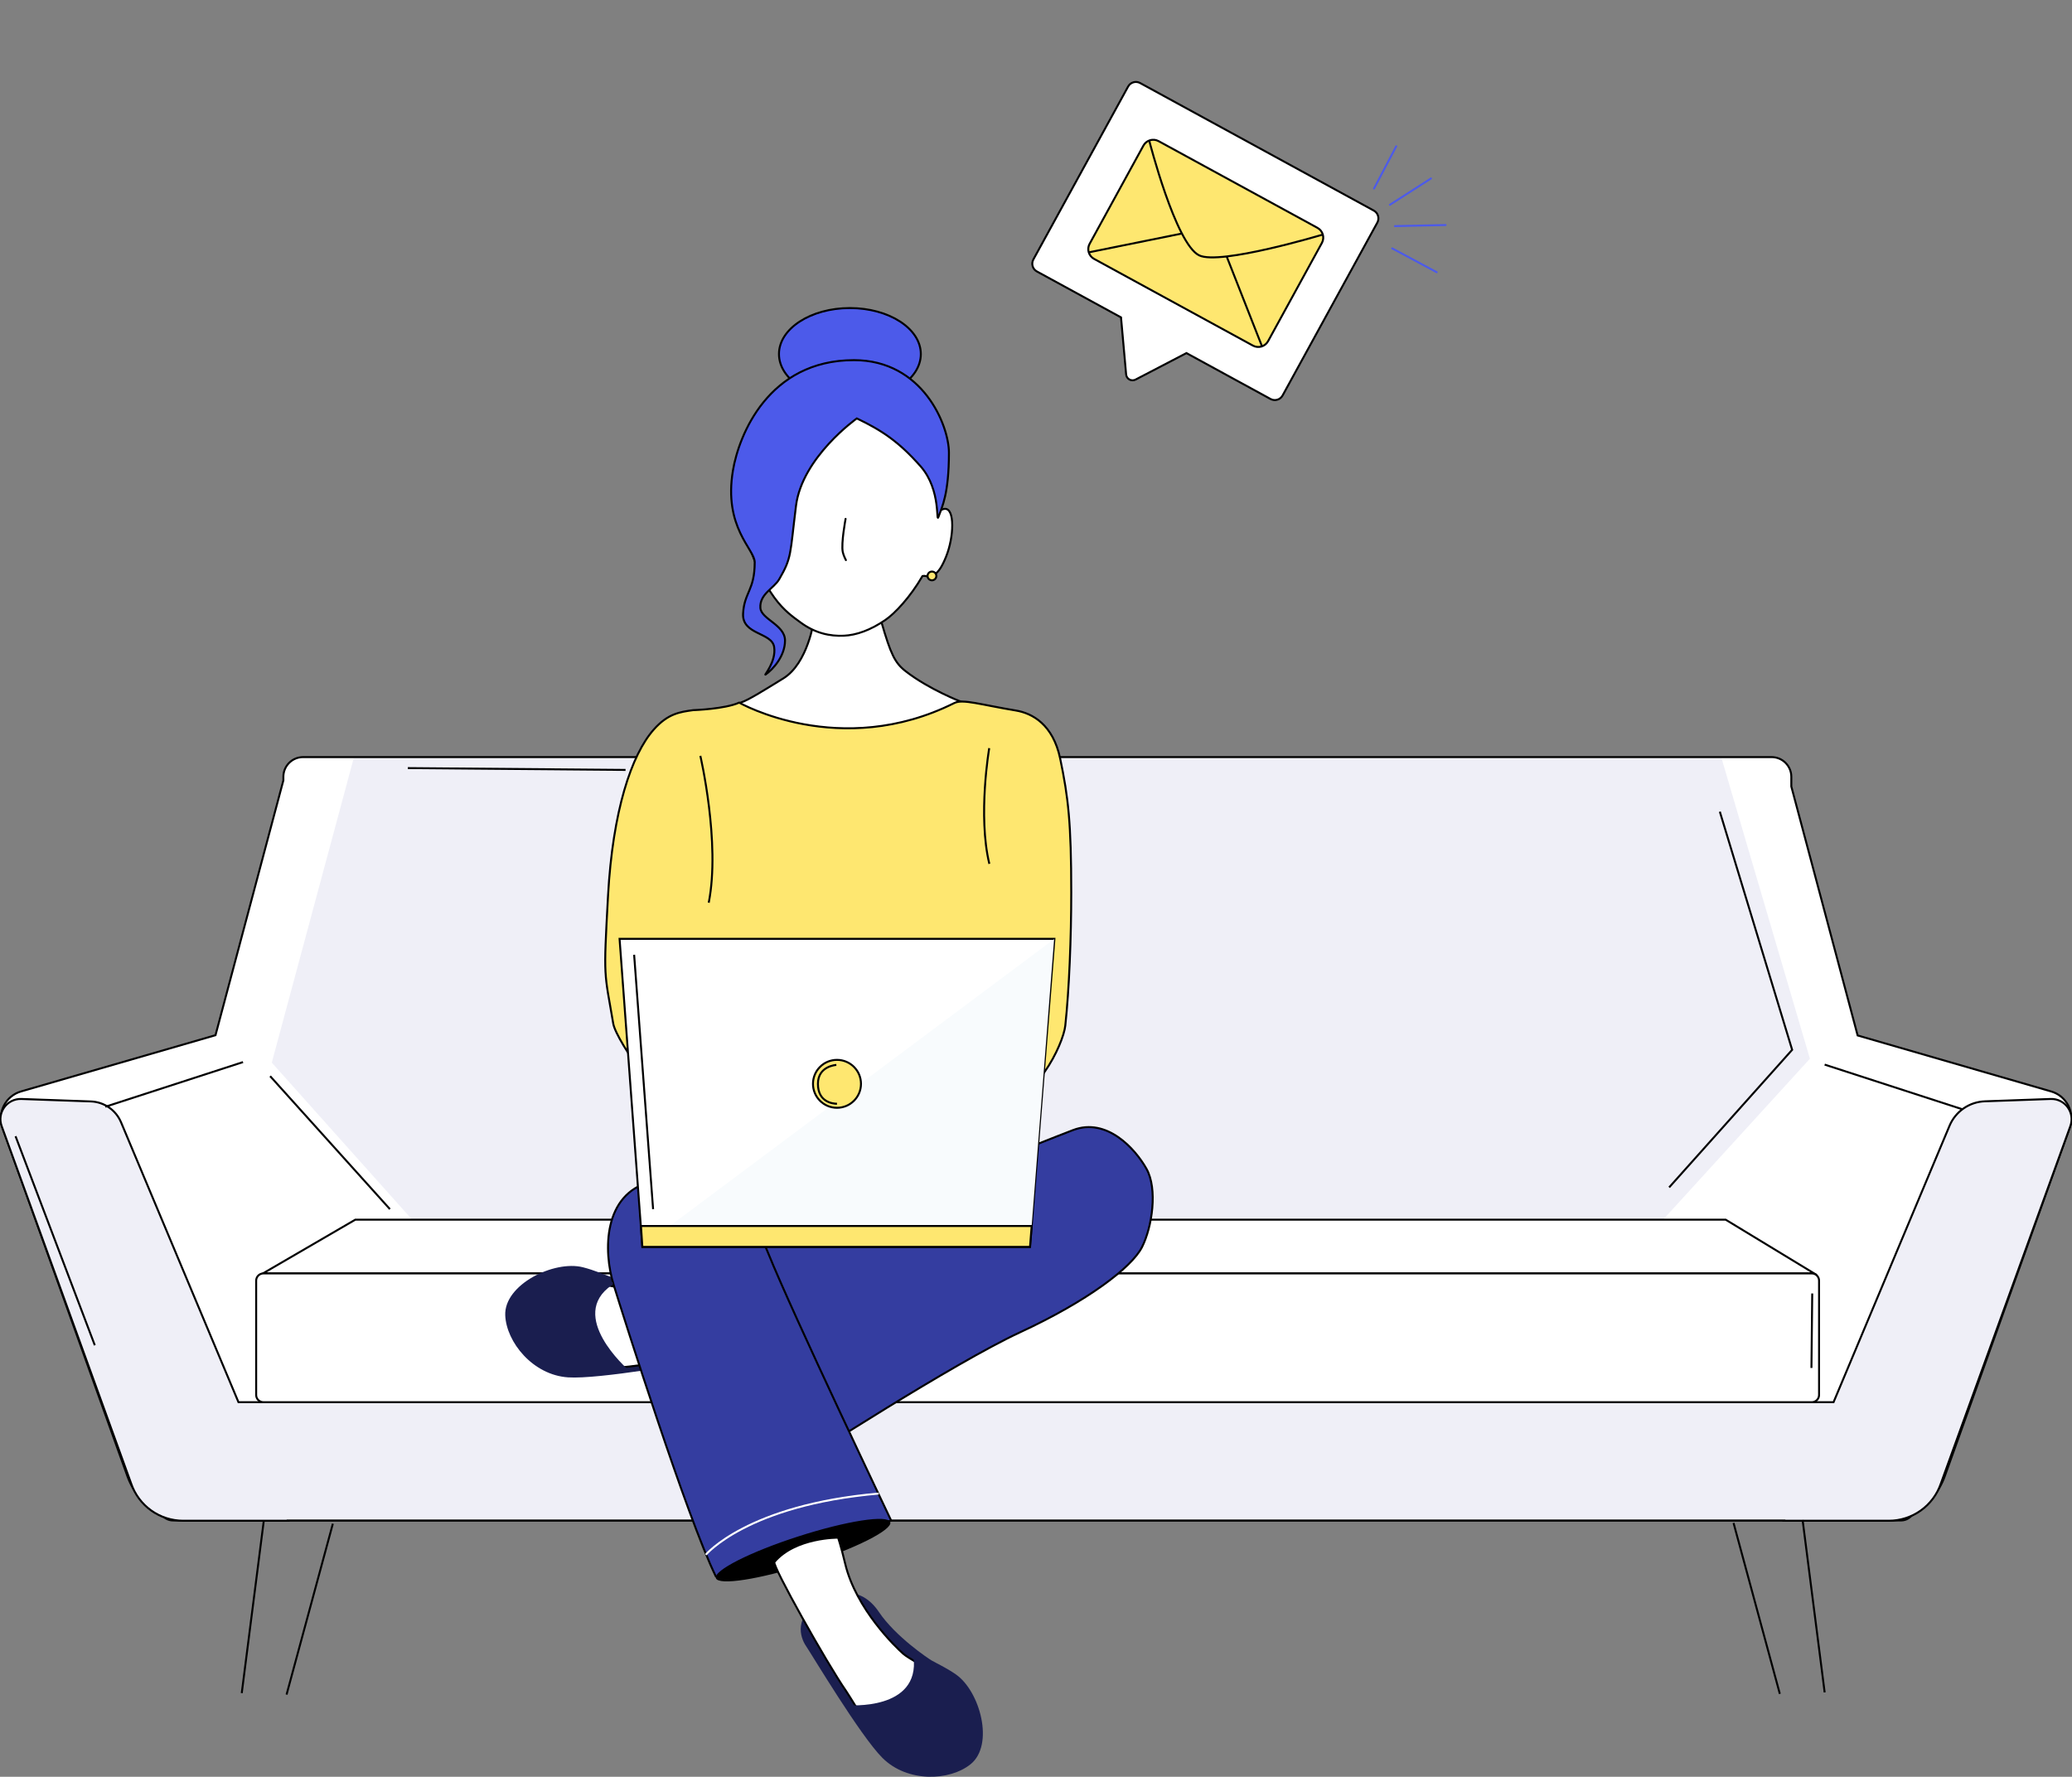 <svg width="421" height="361" viewBox="0 0 421 361" fill="none" xmlns="http://www.w3.org/2000/svg">
<rect x="0" y="0" width="421" height="361" fill="#808080" stroke="none"/>
<g clip-path="url(#clip0_414_122353)">
<path d="M416.773 221.76L377.445 210.382L363.97 159.794V157.824C363.97 156.764 363.548 155.746 362.796 154.996C362.045 154.246 361.025 153.825 359.963 153.825H61.583C60.52 153.825 59.501 154.246 58.75 154.996C57.998 155.746 57.576 156.764 57.576 157.824V158.556L43.785 210.332L4.266 221.76C3.523 221.976 2.832 222.34 2.235 222.832C1.639 223.324 1.15 223.932 0.797 224.62C0.445 225.308 0.238 226.06 0.188 226.83C0.138 227.601 0.246 228.374 0.506 229.101L25.91 299.988C27.105 303.323 29.567 306.054 32.764 307.591C33.017 307.999 33.369 308.336 33.789 308.569C34.208 308.803 34.681 308.926 35.161 308.926H386.256C386.79 308.926 387.312 308.775 387.763 308.491C388.214 308.207 388.575 307.801 388.805 307.32C391.749 305.742 394.001 303.129 395.126 299.988L420.53 229.101C420.79 228.374 420.899 227.601 420.849 226.831C420.799 226.06 420.591 225.308 420.24 224.621C419.888 223.933 419.399 223.325 418.802 222.833C418.206 222.341 417.516 221.976 416.773 221.76Z" fill="white" stroke="black" stroke-width="0.4" stroke-miterlimit="10"/>
<path d="M416.656 223.289L403.307 223.763C401.759 223.818 400.259 224.315 398.985 225.195C397.711 226.074 396.716 227.3 396.118 228.726L372.551 284.894H48.453L24.595 228.026C24.084 226.808 23.234 225.762 22.146 225.011C21.058 224.261 19.778 223.837 18.456 223.789L4.348 223.289C1.436 223.186 -0.658 226.054 0.333 228.791L26.652 301.433C27.404 303.635 28.828 305.547 30.723 306.901C32.618 308.255 34.89 308.983 37.221 308.983H58.557L58.534 308.928H362.47L362.446 308.983H383.782C386.112 308.983 388.385 308.255 390.28 306.901C392.176 305.547 393.599 303.635 394.351 301.433L420.67 228.791C421.661 226.054 419.567 223.186 416.656 223.289Z" fill="#EFEFF7" stroke="black" stroke-width="0.4" stroke-miterlimit="10"/>
<path d="M349.817 154.145H236.654H185.004H71.841L55.224 215.903L83.695 247.758H185.004H236.654H337.963L367.748 215.108L349.817 154.145Z" fill="#EFEFF7"/>
<path d="M350.628 247.812H228.499H194.321H72.192L53.415 258.735H194.321H228.499H368.611L350.628 247.812Z" fill="white" stroke="black" stroke-width="0.4" stroke-miterlimit="10"/>
<path d="M368.136 258.735H53.52C52.707 258.735 52.049 259.392 52.049 260.203V283.427C52.049 284.237 52.707 284.895 53.52 284.895H368.136C368.948 284.895 369.607 284.237 369.607 283.427V260.203C369.607 259.392 368.948 258.735 368.136 258.735Z" fill="white" stroke="black" stroke-width="0.4" stroke-miterlimit="10"/>
<path d="M21.396 224.869L49.378 215.794" stroke="black" stroke-width="0.4" stroke-miterlimit="10"/>
<path d="M398.725 225.381L370.743 216.306" stroke="black" stroke-width="0.4" stroke-miterlimit="10"/>
<path d="M53.597 308.988L49.118 344.007" stroke="black" stroke-width="0.4" stroke-miterlimit="10"/>
<path d="M67.63 309.585L58.225 344.305" stroke="black" stroke-width="0.4" stroke-miterlimit="10"/>
<path d="M366.265 308.839L370.744 343.858" stroke="black" stroke-width="0.4" stroke-miterlimit="10"/>
<path d="M352.231 309.436L361.636 344.156" stroke="black" stroke-width="0.4" stroke-miterlimit="10"/>
<path d="M154.762 253.472L163.144 296.781C163.144 296.781 193.639 276.999 207.301 270.677C220.963 264.354 229.959 257.515 232.036 253.393C234.113 249.27 235.245 241.567 232.944 237.468C230.642 233.369 224.875 227.022 218.043 229.603C211.21 232.183 180.261 244.773 172.709 247.623C164.991 250.541 154.762 253.472 154.762 253.472Z" fill="#343DA0" stroke="black" stroke-width="0.4" stroke-miterlimit="10"/>
<path d="M165.379 126.046C165.379 126.046 164.153 134.772 159.157 137.837C155.495 140.086 152.067 142.254 150.491 142.76C148.916 143.267 150.604 145.624 150.604 145.624L168.556 150.938L196.139 145.534L195.407 142.626C195.407 142.626 188.834 140.127 184.003 136.372C181.822 134.676 180.987 132.908 179.118 126.472C177.168 119.758 165.379 126.046 165.379 126.046Z" fill="white" stroke="black" stroke-width="0.4" stroke-miterlimit="10"/>
<path d="M150.191 142.759C150.191 142.759 170.67 154.447 193.917 142.834C195.629 141.979 199.292 143.184 206.402 144.361C209.777 144.919 213.964 147.212 215.415 154.145C217.072 162.069 217.66 167.239 217.66 181.345C217.66 190.397 217.246 201.07 216.452 208.381C216.032 212.251 210.226 224.427 202.603 224.101C198.722 223.935 148.957 223.825 141.118 226.174C136.251 227.634 125.199 211.485 124.607 207.999C122.77 197.184 122.589 199.301 123.542 182.016C124.495 164.731 128.296 153.373 132.817 148.249C135.711 144.967 138.157 144.66 140.848 144.287C140.848 144.287 147.271 144.081 150.191 142.759Z" fill="#FEE770" stroke="black" stroke-width="0.4" stroke-miterlimit="10"/>
<path d="M142.3 153.573C142.3 153.573 146.413 171.249 144.005 183.412" stroke="black" stroke-width="0.4" stroke-miterlimit="10"/>
<path d="M200.995 152.006C200.995 152.006 198.638 165.692 201.018 175.514" stroke="black" stroke-width="0.4" stroke-miterlimit="10"/>
<path d="M123.788 259.317C124.456 259.54 132.268 261.643 138.281 260.868C141.105 260.505 146.036 260.857 147.616 267.72C149.196 274.583 144.83 276.303 142.811 276.551C140.792 276.798 121.745 280.275 115.424 279.852C108.252 279.373 102.881 272.675 102.657 267.244C102.404 260.981 112.592 256.01 118.418 257.477C120.76 258.068 122.741 258.967 123.788 259.317Z" fill="#1A1E4F"/>
<path d="M157.348 261.017C157.348 261.017 129.628 263.347 122.816 260.928C116.005 258.51 109.029 259.231 107.398 263.127C105.768 267.022 106.112 273.696 114.093 276.492C122.074 279.287 128.472 277.388 136.292 276.579C144.208 275.762 158.9 275.568 160.517 274.646C162.134 273.723 157.348 261.017 157.348 261.017Z" fill="white" stroke="black" stroke-width="0.4" stroke-miterlimit="10"/>
<path d="M181.061 308.924C181.061 308.924 161.105 267.086 156.052 254.533C150.999 241.98 141.723 237.639 132.166 240.126C122.609 242.613 122.532 254.108 124.683 261.049C126.833 267.99 139.579 308.279 145.44 320.287C145.816 321.054 181.061 308.924 181.061 308.924Z" fill="#343DA0" stroke="black" stroke-width="0.4" stroke-miterlimit="10"/>
<path d="M130.519 253.34L125.886 190.751H214.24L209.287 253.34H130.519Z" fill="white" stroke="black" stroke-width="0.4" stroke-miterlimit="10"/>
<path d="M130.514 253.263L214.184 190.802L209.357 252.432L130.514 253.263Z" fill="#F8FBFD"/>
<path d="M170.063 225.079C172.756 225.079 174.939 222.9 174.939 220.211C174.939 217.523 172.756 215.344 170.063 215.344C167.37 215.344 165.187 217.523 165.187 220.211C165.187 222.9 167.37 225.079 170.063 225.079Z" fill="#FEE770" stroke="black" stroke-width="0.4" stroke-miterlimit="10"/>
<path d="M130.518 253.34L130.236 249.097H209.622L209.283 253.34H130.518Z" fill="#FEE770" stroke="black" stroke-width="0.4" stroke-miterlimit="10"/>
<path d="M172.686 81.279C180.645 81.279 187.097 77.095 187.097 71.934C187.097 66.773 180.645 62.59 172.686 62.59C164.727 62.59 158.275 66.773 158.275 71.934C158.275 77.095 164.727 81.279 172.686 81.279Z" fill="#4C5AEA" stroke="black" stroke-width="0.4" stroke-miterlimit="10"/>
<path d="M191.957 103.388C191.653 103.412 191.362 103.517 191.113 103.692C191.082 103.227 191.032 102.763 190.961 102.301C189.393 92.182 190.036 88.014 183.516 82.71C178.585 78.697 177.885 74.502 160.805 77.648C160.805 77.648 145.593 88.688 151.048 107.219C155.278 121.588 159.693 124.27 162.663 126.47C165.633 128.67 168.643 129.284 171.429 129.165C174.019 129.054 176.879 128.025 179.869 125.981C181.856 124.626 184.973 121.292 187.428 117.05C187.883 116.865 188.926 117.388 189.739 116.841C190.778 116.143 191.423 115.087 192.229 113.099C193.834 109.136 194.048 103.245 191.957 103.388Z" fill="white" stroke="black" stroke-width="0.4" stroke-miterlimit="10"/>
<path d="M174.095 85.016C174.095 85.016 162.964 92.893 161.734 102.787C160.503 112.681 160.894 113.277 158.317 117.698C157.227 119.568 154.3 120.694 154.498 123.519C154.658 125.808 159.503 126.955 159.503 130.141C159.503 133.327 157.04 136.026 155.536 137.069C155.122 137.356 157.762 134.441 157.294 131.444C156.825 128.447 150.743 129.005 150.983 124.666C151.222 120.328 153.346 119.962 153.346 114.232C153.346 111.59 146.961 107.204 148.928 95.552C150.126 88.437 156.123 73.174 173.516 73.174C187.502 73.174 192.809 86.424 192.809 91.977C192.809 100.39 191.398 102.999 190.732 104.895C190.065 106.791 191.371 99.647 187.045 94.74C182.719 89.833 179.246 87.464 174.095 85.016Z" fill="#4C5AEA" stroke="black" stroke-width="0.4" stroke-miterlimit="10"/>
<path d="M171.811 105.422C171.811 105.422 170.878 110.376 171.236 112.148C171.386 112.885 171.875 113.802 171.875 113.802" fill="white"/>
<path d="M171.811 105.422C171.811 105.422 170.878 110.376 171.236 112.148C171.386 112.885 171.875 113.802 171.875 113.802" stroke="black" stroke-width="0.4" stroke-miterlimit="10" stroke-linecap="round"/>
<path d="M164.079 317.763C173.864 314.618 181.391 310.811 180.891 309.26C180.39 307.709 172.052 309.002 162.267 312.147C152.482 315.292 144.955 319.099 145.456 320.65C145.956 322.201 154.294 320.909 164.079 317.763Z" fill="black"/>
<path d="M189.27 337.36C188.663 337.007 181.935 332.52 178.561 327.492C176.976 325.13 173.466 321.657 167.248 324.987C161.043 328.311 162.609 332.73 163.752 334.41C164.894 336.089 174.809 352.691 179.29 357.163C184.372 362.236 192.96 361.867 197.202 358.457C202.092 354.524 199.134 343.596 194.194 340.185C192.208 338.816 190.225 337.916 189.27 337.36Z" fill="#1A1E4F"/>
<path d="M157.349 317.366C156.82 317.99 167.961 337.884 171.927 343.6C173.791 346.288 179.812 357.895 186.124 358.011C192.436 358.128 197.916 358.452 197.125 349.001C196.623 343.001 185.301 337.546 183.594 336.069C182.04 334.726 173.92 326.919 171.728 317.71C170.797 313.803 170.284 312.421 170.284 312.421C170.284 312.421 161.621 312.327 157.349 317.366Z" fill="white" stroke="black" stroke-width="0.4" stroke-miterlimit="10"/>
<path d="M189.357 117.908C189.85 117.908 190.249 117.51 190.249 117.018C190.249 116.526 189.85 116.127 189.357 116.127C188.864 116.127 188.465 116.526 188.465 117.018C188.465 117.51 188.864 117.908 189.357 117.908Z" fill="#FEE770" stroke="black" stroke-width="0.4" stroke-miterlimit="10"/>
<path d="M349.445 164.918L364.138 213.3L339.148 241.251" stroke="black" stroke-width="0.4" stroke-miterlimit="10"/>
<path d="M368.218 262.807L368.058 277.941" stroke="black" stroke-width="0.4" stroke-miterlimit="10"/>
<path d="M54.892 218.652L79.225 245.673" stroke="black" stroke-width="0.4" stroke-miterlimit="10"/>
<path d="M3.158 230.857L19.262 273.33" stroke="black" stroke-width="0.4" stroke-miterlimit="10"/>
<path d="M82.867 156.062L127.104 156.434" stroke="black" stroke-width="0.4" stroke-miterlimit="10"/>
<path d="M143.411 315.886C143.411 315.886 151.846 305.768 178.561 303.458" stroke="white" stroke-width="0.4" stroke-miterlimit="10"/>
<path d="M128.846 193.986L132.699 245.673" stroke="black" stroke-width="0.4" stroke-miterlimit="10"/>
<path d="M169.935 216.372C169.935 216.372 166.191 216.558 166.191 220.213C166.191 223.987 169.294 224.258 170.063 224.258" stroke="black" stroke-width="0.4" stroke-miterlimit="10"/>
<path d="M172.265 346.453C172.265 346.453 186.968 347.677 185.618 336.645C185.299 334.026 197.776 344.767 198.141 347.748C198.141 347.748 200.116 356.045 196.311 357.682C192.506 359.319 184.481 365.962 172.265 346.453Z" fill="#1A1E4F"/>
<path d="M127.568 278.23C127.568 278.23 115.13 267.35 124.337 261.103C126.523 259.62 112.366 257.233 109.877 258.922C109.877 258.922 102.319 262.899 103.588 266.836C104.857 270.772 104.81 281.891 127.568 278.23Z" fill="#1A1E4F"/>
<path d="M279.14 42.79L231.656 16.87C231.238 16.642 230.746 16.588 230.288 16.722C229.831 16.856 229.445 17.166 229.216 17.583L209.964 52.717C209.85 52.923 209.779 53.151 209.754 53.385C209.728 53.619 209.749 53.856 209.816 54.082C209.882 54.308 209.992 54.519 210.14 54.703C210.288 54.886 210.471 55.039 210.678 55.152L227.774 64.485L228.812 76.081C228.831 76.295 228.903 76.502 229.021 76.682C229.139 76.862 229.3 77.011 229.489 77.114C229.678 77.217 229.89 77.272 230.106 77.274C230.321 77.276 230.534 77.225 230.725 77.126L241.066 71.739L258.162 81.069C258.58 81.297 259.072 81.35 259.529 81.216C259.987 81.082 260.372 80.773 260.601 80.356L279.854 45.221C280.082 44.804 280.135 44.314 280.001 43.858C279.867 43.403 279.558 43.019 279.14 42.79Z" fill="white" stroke="black" stroke-width="0.4" stroke-miterlimit="10"/>
<path d="M267.686 46.293L235.406 28.675C234.308 28.076 232.931 28.479 232.331 29.575L221.398 49.532C220.797 50.628 221.201 52.003 222.299 52.602L254.578 70.22C255.677 70.82 257.054 70.417 257.654 69.32L268.587 49.363C269.188 48.267 268.784 46.892 267.686 46.293Z" fill="#FEE770" stroke="black" stroke-width="0.4" stroke-miterlimit="10"/>
<path d="M233.5 28.539C233.5 28.539 238.859 49.552 243.646 51.881C247.887 53.944 268.771 47.659 268.771 47.659" stroke="black" stroke-width="0.4" stroke-miterlimit="10"/>
<path d="M221.172 51.281L240.045 47.468" stroke="black" stroke-width="0.4" stroke-miterlimit="10"/>
<path d="M256.432 70.393L249.247 52.12L256.432 70.393Z" stroke="black" stroke-width="0.4" stroke-miterlimit="10"/>
<path d="M283.694 29.725L279.182 38.311" stroke="#4C5AEA" stroke-width="0.4" stroke-miterlimit="10" stroke-linecap="round"/>
<path d="M290.755 36.257L282.41 41.605" stroke="#4C5AEA" stroke-width="0.4" stroke-miterlimit="10" stroke-linecap="round"/>
<path d="M293.719 45.72L283.437 45.943" stroke="#4C5AEA" stroke-width="0.4" stroke-miterlimit="10" stroke-linecap="round"/>
<path d="M282.874 50.468L291.916 55.308" stroke="#4C5AEA" stroke-width="0.4" stroke-miterlimit="10" stroke-linecap="round"/>
</g>
<defs>
<clipPath id="clip0_414_122353">
<rect width="421" height="361" fill="white"/>
</clipPath>
</defs>
</svg>
